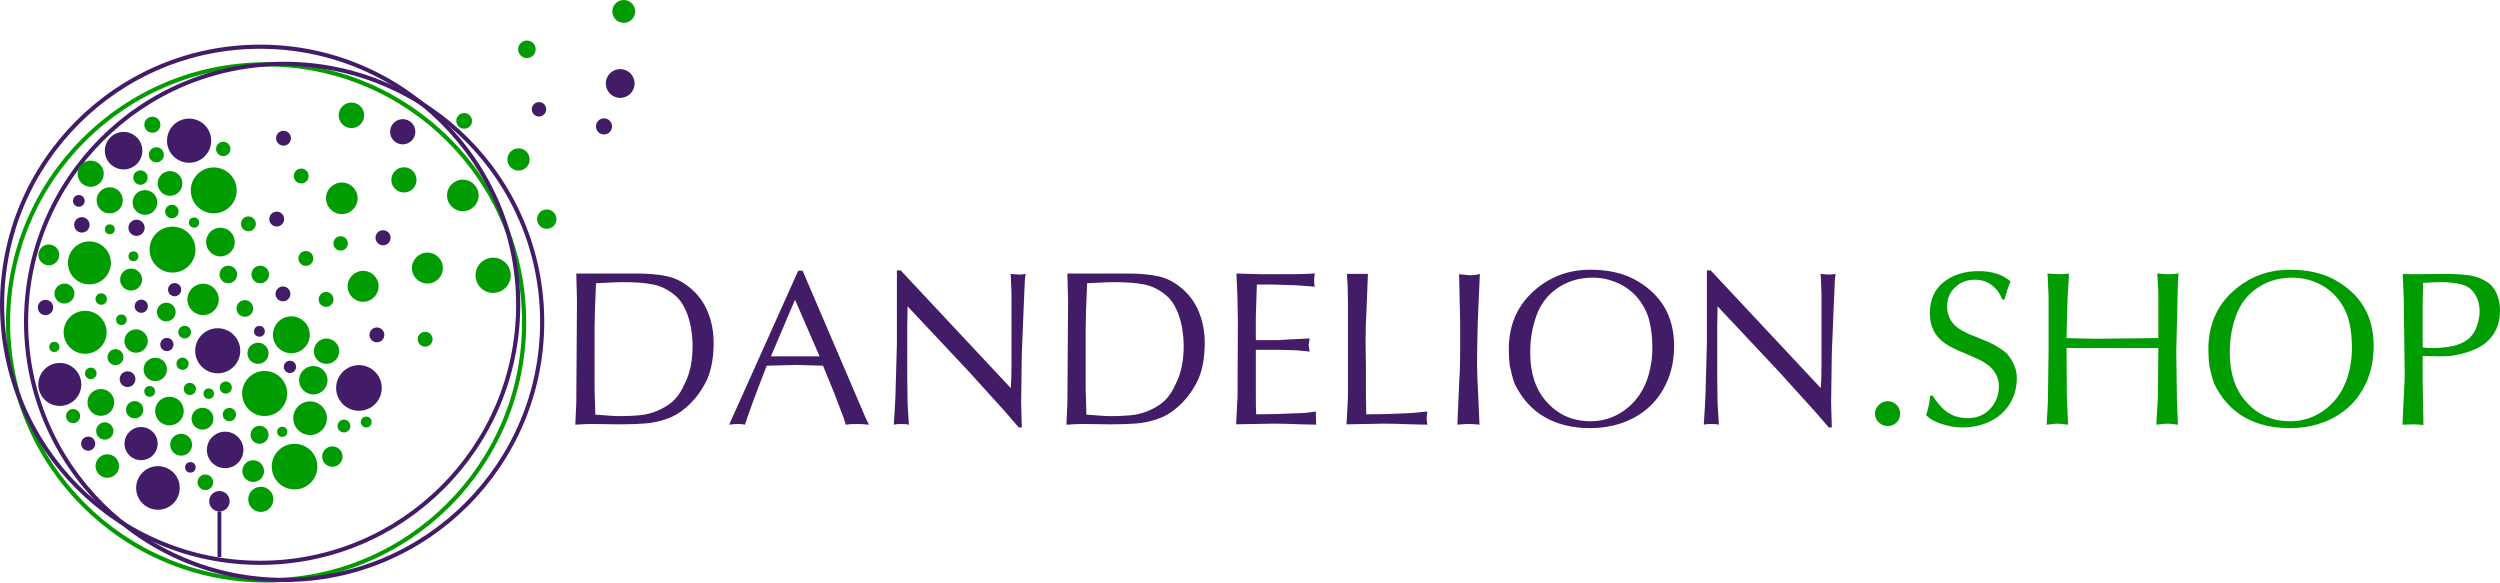 <?xml version="1.0" encoding="UTF-8"?>
<!DOCTYPE svg PUBLIC "-//W3C//DTD SVG 1.1//EN" "http://www.w3.org/Graphics/SVG/1.1/DTD/svg11.dtd">
<!-- Creator: CorelDRAW -->
<svg xmlns="http://www.w3.org/2000/svg" xml:space="preserve" width="72.912mm" height="16.989mm" version="1.1" style="shape-rendering:geometricPrecision; text-rendering:geometricPrecision; image-rendering:optimizeQuality; fill-rule:evenodd; clip-rule:evenodd"
viewBox="0 0 7281.71 1696.71"
 xmlns:xlink="http://www.w3.org/1999/xlink"
 xmlns:xodm="http://www.corel.com/coreldraw/odm/2003">
 <defs>
  <style type="text/css">
   <![CDATA[
    .fil6 {fill:none}
    .fil4 {fill:#019C02}
    .fil5 {fill:#049B00}
    .fil3 {fill:#421C67}
    .fil1 {fill:#019C02;fill-rule:nonzero}
    .fil2 {fill:#049B00;fill-rule:nonzero}
    .fil0 {fill:#421C67;fill-rule:nonzero}
   ]]>
  </style>
 </defs>
 <g id="Слой_x0020_1">
  <g id="_2253421854320">
   <g>
    <path class="fil0" d="M1733.97 1207.82c7.71,0.34 18.76,1.01 33.17,2.35 14.41,1.18 26.31,1.85 36.02,1.85 29.65,0 54.11,-1.51 73.38,-4.19 17.09,-3.18 32.5,-8.21 46.24,-15.08 18.44,-8.71 33.01,-18.93 43.73,-30.65 10.72,-11.56 20.26,-26.81 28.47,-45.91 14.92,-29.49 22.28,-65.67 22.28,-108.4 0,-16.92 -1.67,-34.84 -4.85,-53.77 -3.36,-18.78 -8.71,-36.53 -16.42,-53.12 -7.54,-16.75 -17.6,-30.32 -29.99,-40.88 -20.1,-16.58 -41.38,-27.13 -64,-31.5 -22.62,-4.52 -51.43,-6.7 -86.79,-6.7 -11.56,0 -25.47,0.51 -41.72,1.34 -16.42,0.84 -28.82,1.51 -37.53,1.85 -2.85,62.66 -4.18,106.89 -4.18,132.53l0 175.91 2.18 74.38zm-10.06 27.14c-10.89,0 -26.98,0.67 -48.25,2.01l2.85 -63.32 2.01 -298.73 -2.01 -78.24 16.26 0 128.66 0 30.15 0c34.53,0 64.01,2.52 88.3,7.7 24.47,5.19 46.92,16.43 67.52,33.52 23.45,19.1 40.71,42.55 52.1,70.53 11.4,27.81 17.1,57.81 17.1,90.3 0,42.06 -6.37,77.4 -18.95,106.39 -16.25,33.85 -37.02,61.32 -62.32,82.59 -17.09,14.91 -36.01,25.98 -56.63,32.84 -20.44,7.04 -40.88,11.4 -61.32,12.9 -20.27,1.68 -45.73,2.52 -76.23,2.52l-79.25 -1.01zm613.87 -446.32l182.11 425.21 11.06 23.12c-14.74,-1.34 -25.47,-2.01 -32.16,-2.01 -16.26,0 -27.98,0.67 -35.35,2.01l-5.87 -19.1 -29.15 -76.4 -31.16 -76.23 -77.4 -2.35 -86.62 2.35c-31.5,80.43 -52.61,137.72 -63.34,171.73 -4.52,-1.34 -11.88,-2.01 -21.94,-2.01 -5.36,0 -13.4,0.67 -24.13,2.01l201.05 -448.33 12.9 0zm49.43 249.3l-71.55 -164.87 -70.2 164.87 77.41 0 64.34 0zm225.17 -35.02l0 -215.28 11.06 0 316.82 338.6 3.85 4.18c1.34,-15.42 2.01,-38.87 2.01,-70.36l0 -206.25 -2.01 -50.93 -1.01 -5.18c12.23,1.34 21.61,2.01 28.31,2.01 2.69,0 8.04,-0.67 15.92,-2.01 -0.34,1.51 -0.67,3.85 -1.01,7.37 -0.33,3.35 -0.67,6.02 -1,7.53l-2.86 63.68 -6.19 152.62 -2.02 143.75 2.02 72.38 -8.88 0c-16.26,-18.77 -29.32,-34.02 -39.21,-45.41l-105.54 -116.61 -179.11 -190.82 -1 60.32 0 95.5 0 51.26 1 76.4 3.85 61.31c-4.69,-1.34 -12.06,-2.01 -21.95,-2.01 -10.22,0 -17.59,0.67 -22.11,2.01 2.51,-37.86 4.19,-66 4.86,-84.43l4.18 -149.63zm552.04 204.9c7.71,0.34 18.77,1.01 33.18,2.35 14.4,1.18 26.31,1.85 36.01,1.85 29.66,0 54.12,-1.51 73.39,-4.19 17.08,-3.18 32.5,-8.21 46.23,-15.08 18.44,-8.71 33.02,-18.93 43.73,-30.65 10.73,-11.56 20.27,-26.81 28.48,-45.91 14.91,-29.49 22.28,-65.67 22.28,-108.4 0,-16.92 -1.68,-34.84 -4.85,-53.77 -3.36,-18.78 -8.71,-36.53 -16.43,-53.12 -7.54,-16.75 -17.59,-30.32 -29.98,-40.88 -20.1,-16.58 -41.39,-27.13 -64.01,-31.5 -22.62,-4.52 -51.43,-6.7 -86.79,-6.7 -11.56,0 -25.46,0.51 -41.71,1.34 -16.43,0.84 -28.82,1.51 -37.54,1.85 -2.84,62.66 -4.18,106.89 -4.18,132.53l0 175.91 2.18 74.38zm-10.06 27.14c-10.89,0 -26.97,0.67 -48.24,2.01l2.84 -63.32 2.02 -298.73 -2.02 -78.24 16.26 0 128.66 0 30.16 0c34.52,0 64,2.52 88.3,7.7 24.47,5.19 46.91,16.43 67.52,33.52 23.45,19.1 40.71,42.55 52.1,70.53 11.4,27.81 17.09,57.81 17.09,90.3 0,42.06 -6.37,77.4 -18.94,106.39 -16.25,33.85 -37.02,61.32 -62.32,82.59 -17.09,14.91 -36.02,25.98 -56.63,32.84 -20.44,7.04 -40.89,11.4 -61.33,12.9 -20.26,1.68 -45.73,2.52 -76.23,2.52l-79.25 -1.01zm609.02 -436.27c14.74,0 36.85,-0.67 66.17,-2.01 0,2.01 -0.34,5.02 -1.01,9.05 -0.66,4.18 -0.84,7.54 -0.84,10.05 0,8.72 0.51,15.08 1.85,19.27 -6.36,-0.34 -15.08,-1.01 -26.14,-2.02 -11.06,-1 -21.28,-1.67 -30.99,-2.18l-64.34 -2.01 -47.25 0 -3.02 96.5 0 28.31 0 37.02 65.34 0 34.02 -2.01c6.7,-0.33 16.42,-0.84 28.98,-1.51 12.56,-0.51 22.12,-1.01 28.48,-1.34 -2.01,12.22 -3.02,18.59 -3.02,19.1 0,0.5 1.01,6.87 3.02,19.1 -24.12,-2.84 -43.22,-4.18 -57.47,-4.18l-35.01 -1.01 -28.31 0 -36.02 0 0 51.26 0 80.43c0,24.8 0.34,43.56 1.01,56.3 38.7,0 77.23,-1.01 115.6,-3.02 18.26,0 37.7,-1.68 58.3,-5.19 0,16.92 0.33,29.65 1,38.36l-44.39 -1c-34.68,-1.35 -61.15,-2.02 -79.25,-2.02 -6.03,0 -15.41,0.17 -27.98,0.51 -12.56,0.34 -22.11,0.5 -28.47,0.5 -5.36,0 -14.07,0.17 -25.98,0.5 -11.88,0.34 -21.11,0.51 -27.3,0.51l4.18 -80.42 1.01 -220.15 -1.01 -56.3c0,-7.7 -1.01,-35.17 -3.18,-82.42l69.53 2.01 92.48 0zm215.12 351.83c0,6.36 0.16,15.75 0.5,27.98 0.34,12.39 0.5,21.77 0.5,28.31 39.38,0 78.25,-1.01 116.61,-3.02 8.05,0 28.48,-1.68 61.32,-5.19 -1.34,8.21 -2.02,14.57 -2.02,19.27 0,3.18 0.68,9.55 2.02,19.1l-46.41 -1c-34.68,-1.35 -61.15,-2.02 -79.24,-2.02 -6.03,0 -15.42,0.17 -27.98,0.51 -12.57,0.34 -22.12,0.5 -28.48,0.5 -5.36,0 -14.07,0.17 -25.97,0.5 -12.06,0.34 -21.11,0.51 -27.31,0.51l4.18 -80.42 0 -276.45c0,-28.14 -1,-55.28 -3.18,-81.41l45.4 0 15.92 0 -3.85 98.34c-2.01,32.5 -3.02,65 -3.02,97.67 0,8.71 0.17,21.61 0.5,38.53 0.34,17.09 0.51,29.66 0.51,37.86l0 80.43zm325.7 -209.93c-1.35,53.61 -2.02,93.83 -2.02,120.46 0,4.18 0.17,10.73 0.51,19.59 0.33,8.89 0.5,15.42 0.5,19.6l6.19 136.71c-13.39,-1.34 -23.79,-2.01 -31.15,-2.01 -7.21,0 -18.44,0.67 -33.35,2.01l6.03 -138.72c0.67,-6.7 1.17,-16.92 1.34,-30.65 0.17,-13.75 0.34,-23.97 0.67,-30.67l0 -54.11 0 -47.42 -3.02 -136.71c18.27,2.02 27.98,3.02 29.32,3.02 14.74,0 25.13,-1.34 31.16,-4.01l-6.19 142.9zm468.43 -69.53c-15.91,-19.93 -35.68,-35.35 -59.14,-46.07 -23.62,-10.9 -48.42,-16.25 -74.72,-16.25 -40.88,0 -76.73,11.39 -107.39,34.18 -26.14,19.1 -45.07,45.07 -56.8,78.07 -11.72,33.02 -17.59,68.36 -17.59,105.89 0,59.47 15.41,106.55 46.07,141.57 33.84,39.04 76.9,58.47 129.67,58.47 29.32,0 56.13,-6.87 80.76,-20.43 24.63,-13.75 45.07,-32.18 60.99,-55.46 15.92,-23.29 26.64,-49.6 32.17,-78.92 4.18,-18.77 6.19,-38.03 6.19,-58.13 0,-29.82 -2.85,-56.13 -8.54,-78.75 -5.53,-22.61 -16.09,-44.06 -31.67,-64.17zm-14.24 -58.47c78.58,41.73 117.78,106.73 117.78,195.19 0,47.08 -10.39,88.79 -31.16,125.32 -20.77,36.53 -49.76,64.68 -86.96,84.28 -37.18,19.76 -79.74,29.65 -127.32,29.65 -50.25,0 -93.99,-10.72 -131.35,-32 -37.36,-21.45 -66.68,-53.95 -87.8,-97.51 -4.01,-10.22 -8.71,-27.3 -13.9,-51.42 -2.01,-16.09 -3.02,-32.35 -3.02,-48.26 0,-70.04 24.13,-126.67 72.38,-169.89 46.41,-41.55 101.37,-62.32 164.7,-62.32 50.1,0 92.31,9.05 126.66,26.97zm213.27 190.32l0 -215.28 11.06 0 316.83 338.6 3.85 4.18c1.34,-15.42 2.01,-38.87 2.01,-70.36l0 -206.25 -2.01 -50.93 -1.01 -5.18c12.24,1.34 21.62,2.01 28.31,2.01 2.69,0 8.05,-0.67 15.92,-2.01 -0.33,1.51 -0.66,3.85 -1,7.37 -0.34,3.35 -0.67,6.02 -1.01,7.53l-2.85 63.68 -6.2 152.62 -2.01 143.75 2.01 72.38 -8.87 0c-16.26,-18.77 -29.33,-34.02 -39.21,-45.41l-105.55 -116.61 -179.1 -190.82 -1.01 60.32 0 95.5 0 51.26 1.01 76.4 3.85 61.31c-4.69,-1.34 -12.06,-2.01 -21.95,-2.01 -10.22,0 -17.6,0.67 -22.12,2.01 2.52,-37.86 4.19,-66 4.86,-84.43l4.18 -149.63z"/>
    <path class="fil1" d="M5461.22 1204.81c0,-9.55 3.7,-18.1 11.24,-25.3 7.36,-7.36 16.08,-11.06 25.8,-11.06 9.88,0 18.43,3.52 25.64,10.56 7.2,7.03 10.72,15.75 10.72,25.8 0,10.4 -3.52,18.94 -10.56,25.81 -7.03,6.87 -15.58,10.39 -25.8,10.39 -9.72,0 -18.44,-3.52 -25.8,-10.56 -7.54,-7.04 -11.24,-15.58 -11.24,-25.64zm167.88 -52.26c13.39,21.61 28.13,37.86 44.05,48.92 16.09,10.89 35.69,16.42 59.31,16.42 25.97,0 47.25,-9.05 64.17,-26.98 16.92,-18.1 25.47,-39.87 25.47,-65.51 0,-35.18 -21.45,-62.32 -64.34,-81.25 -9.55,-4.36 -20.27,-9.05 -32.34,-14.08 -12.22,-4.85 -22.95,-9.55 -32.34,-14.07 -9.38,-4.52 -18.43,-9.55 -26.81,-15.24 -30.15,-20.11 -45.23,-49.6 -45.23,-88.47 0,-39.21 13.57,-69.53 40.55,-90.8 26.97,-21.28 60.98,-31.84 102.03,-31.84 38.87,0 69.7,10.06 92.66,29.99 -5.03,10.39 -11.07,28.14 -18.28,53.28l-5.85 0c-6.54,-17.76 -16.76,-32 -30.66,-42.39 -13.91,-10.56 -30.16,-15.75 -48.93,-15.75 -22.95,0 -42.22,7.2 -57.8,21.78 -15.59,14.57 -23.46,33.17 -23.46,55.62 0,24.47 9.05,44.23 26.98,59.31 7.37,6.03 15.91,11.39 25.3,15.91 9.55,5.19 17.93,8.89 25.14,11.07 6.19,2.68 11.88,5.02 17.25,7.03 5.36,2.01 9.38,3.69 11.89,5.02 5.36,2.36 10.72,4.52 16.09,6.7 5.36,2.35 9.71,4.52 13.23,6.54 20.94,11.89 34.18,21.1 39.87,27.98 18.27,22.61 27.31,45.39 27.31,68.51 0,29.49 -7.04,55.12 -21.28,77.07 -14.07,22.12 -33.34,38.87 -57.8,50.43 -24.29,11.56 -51.27,17.26 -80.76,17.26 -17.76,0 -37.19,-3.19 -57.96,-9.72 -20.94,-6.53 -36.36,-15.42 -46.58,-26.48 5.69,-14.91 9.72,-33.68 12.06,-56.29l7.04 0zm390.02 -138.73l1.01 139.73 2.85 69.36 1.34 14.07c-18.26,-2.01 -27.97,-3.02 -29.32,-3.02 -4.01,0 -9.88,0.51 -17.42,1.35 -7.54,0.83 -13.07,1.34 -16.93,1.67 0.84,-2.68 1.35,-7.2 1.35,-14.07l2.84 -51.26 2.02 -149.95 0 -24.97 0 -132.86 -3.02 -67.18c3.69,0 9.22,0.34 16.42,1.01 7.38,0.66 13.07,1 16.76,1 7.37,0 17.09,-0.67 29.15,-2.01 0,8.04 -0.34,14.07 -0.84,18.1l-3.35 58.29 -2.86 111.59 83.43 2.01 183.96 -2.01 0 -136.71 -3.19 -51.26c3.36,0 8.55,0.34 15.75,1.01 7.21,0.66 12.73,1 16.42,1 6.7,0 16.76,-0.67 30.16,-2.01 -0.34,1.85 -0.67,4.68 -1.01,8.88 -0.17,4.01 -0.5,7.2 -0.84,9.22l-5.02 209.09 2.01 144.58 3.02 68.52c-3.85,-0.33 -8.88,-0.84 -15.08,-1.67 -6.19,-0.84 -10.89,-1.35 -14.23,-1.35 -4.02,0 -9.89,0.51 -17.43,1.35 -7.54,0.83 -13.06,1.34 -16.76,1.67 0.68,-2.68 1.01,-7.2 1.01,-14.07l4.01 -66.51 1.18 -142.58 -267.39 0zm791.12 -142.74c-15.91,-19.93 -35.68,-35.35 -59.14,-46.07 -23.62,-10.9 -48.42,-16.25 -74.72,-16.25 -40.88,0 -76.73,11.39 -107.38,34.18 -26.15,19.1 -45.08,45.07 -56.81,78.07 -11.72,33.02 -17.59,68.36 -17.59,105.89 0,59.47 15.41,106.55 46.07,141.57 33.85,39.04 76.9,58.47 129.67,58.47 29.32,0 56.13,-6.87 80.76,-20.43 24.63,-13.75 45.07,-32.18 60.99,-55.46 15.92,-23.29 26.64,-49.6 32.17,-78.92 4.18,-18.77 6.19,-38.03 6.19,-58.13 0,-29.82 -2.85,-56.13 -8.54,-78.75 -5.53,-22.61 -16.09,-44.06 -31.67,-64.17zm-14.24 -58.47c78.58,41.73 117.78,106.73 117.78,195.19 0,47.08 -10.38,88.79 -31.15,125.32 -20.77,36.53 -49.77,64.68 -86.97,84.28 -37.18,19.76 -79.74,29.65 -127.32,29.65 -50.25,0 -93.99,-10.72 -131.35,-32 -37.36,-21.45 -66.68,-53.95 -87.8,-97.51 -4.01,-10.22 -8.71,-27.3 -13.9,-51.42 -2.01,-16.09 -3.01,-32.35 -3.01,-48.26 0,-70.04 24.12,-126.67 72.37,-169.89 46.41,-41.55 101.37,-62.32 164.7,-62.32 50.1,0 92.31,9.05 126.66,26.97zm260.52 271.42l0 28.31 2.02 111.59 0 14.07c-12.06,-1.34 -21.78,-2.01 -28.98,-2.01 -3.52,0 -8.89,0.16 -15.92,0.5 -7.04,0.34 -12.56,0.5 -16.43,0.5 0.85,-3.35 1.18,-8.71 1.18,-16.25l5.86 -124.31 -2.85 -225.35 -3.02 -73.37c8.72,0.66 21.78,1 39.04,1l78.41 -1c28.98,0 53.44,1.17 73.22,3.68 19.77,2.52 38.03,9.05 54.62,19.6 16.76,10.73 27.97,27.31 33.85,50.1 2.85,9.73 4.18,20.61 4.18,33.18 0,26.97 -6.37,50.1 -19.11,69.36 -12.05,17.93 -28.14,31.67 -48.42,41.22 -17.76,9.05 -41.21,16.08 -70.36,21.11 -8.55,1.33 -21.62,2.01 -38.87,2.01 -5.53,0 -13.41,-0.17 -24.13,-0.5 -10.56,-0.34 -18.77,-0.51 -24.3,-0.51l0 47.08zm0 -207.74l0 135.36c6.03,1.51 16.42,2.18 31.17,2.18 7.7,0 18.77,-0.67 33.17,-2.18 35.52,-3.52 61.49,-14.57 77.41,-33.01 7.04,-7.54 12.89,-18.43 17.26,-32.34 4.52,-14.07 6.86,-26.97 6.86,-38.87 0,-24.29 -7.03,-44.39 -21.1,-60.48 -10.56,-12.22 -27.64,-19.59 -51.27,-22.11 -12.56,-2.01 -24.63,-3.19 -36.01,-3.19 -14.74,0 -33.52,0.84 -56.47,2.35l0 14.92 -1.01 37.36z"/>
   </g>
   <g>
    <path class="fil2" d="M774.99 181.36c209.23,0 398.64,84.8 535.75,221.92 137.11,137.11 221.92,326.54 221.92,535.75 0,209.23 -84.81,398.64 -221.92,535.75 -137.11,137.11 -326.53,221.91 -535.75,221.91 -209.23,0 -398.64,-84.8 -535.75,-221.91 -137.11,-137.11 -221.92,-326.53 -221.92,-535.75 0,-209.22 84.81,-398.64 221.92,-535.75 137.11,-137.12 326.53,-221.92 535.75,-221.92zm527.21 230.47c-134.92,-134.92 -321.32,-218.38 -527.21,-218.38 -205.89,0 -392.29,83.45 -527.21,218.38 -134.92,134.92 -218.38,321.32 -218.38,527.21 0,205.89 83.45,392.28 218.38,527.21 134.91,134.91 321.31,218.37 527.21,218.37 205.88,0 392.28,-83.45 527.21,-218.37 134.91,-134.92 218.37,-321.31 218.37,-527.21 0,-205.88 -83.45,-392.28 -218.37,-527.21z"/>
    <path class="fil0" d="M827.52 179.88c209.22,0 398.64,84.81 535.75,221.92 137.11,137.11 221.91,326.53 221.91,535.75 0,209.23 -84.8,398.64 -221.91,535.75 -137.11,137.11 -326.54,221.91 -535.75,221.91 -209.23,0 -398.65,-84.8 -535.75,-221.91 -137.11,-137.11 -221.92,-326.53 -221.92,-535.75 0,-209.23 84.81,-398.64 221.92,-535.75 137.11,-137.11 326.53,-221.92 535.75,-221.92zm527.21 230.47c-134.92,-134.92 -321.32,-218.38 -527.21,-218.38 -205.89,0 -392.29,83.45 -527.21,218.38 -134.92,134.92 -218.38,321.32 -218.38,527.21 0,205.89 83.45,392.28 218.38,527.21 134.91,134.91 321.31,218.37 527.21,218.37 205.88,0 392.28,-83.45 527.21,-218.37 134.91,-134.92 218.37,-321.31 218.37,-527.21 0,-205.88 -83.45,-392.28 -218.37,-527.21z"/>
    <path class="fil0" d="M757.68 129.99c209.23,0 398.64,84.81 535.75,221.92 137.11,137.11 221.92,326.53 221.92,535.75 0,209.22 -84.81,398.64 -221.92,535.75 -137.11,137.11 -326.54,221.92 -535.75,221.92 -209.23,0 -398.64,-84.81 -535.75,-221.92 -137.11,-137.11 -221.92,-326.53 -221.92,-535.75 0,-209.22 84.81,-398.64 221.92,-535.75 137.11,-137.11 326.54,-221.92 535.75,-221.92zm527.21 230.47c-134.92,-134.92 -321.32,-218.38 -527.21,-218.38 -205.88,0 -392.28,83.45 -527.21,218.38 -134.92,134.92 -218.38,321.32 -218.38,527.21 0,205.89 83.45,392.28 218.38,527.21 134.92,134.92 321.32,218.38 527.21,218.38 205.88,0 392.28,-83.45 527.21,-218.38 134.92,-134.92 218.38,-321.32 218.38,-527.21 0,-205.88 -83.45,-392.28 -218.38,-527.21z"/>
    <circle class="fil3" cx="359.96" cy="438.86" r="54.63"/>
    <circle class="fil4" cx="443.7" cy="363.31" r="23.45"/>
    <circle class="fil4" cx="455.38" cy="450.93" r="21.97"/>
    <circle class="fil4" cx="409.06" cy="517.3" r="20.91"/>
    <circle class="fil4" cx="650.23" cy="433.84" r="20.91"/>
    <circle class="fil3" cx="550.78" cy="409.78" r="64.36"/>
    <circle class="fil4" cx="622.5" cy="554.56" r="66.86"/>
    <circle class="fil4" cx="502.43" cy="727.08" r="66.86"/>
    <circle class="fil4" cx="260.38" cy="765.76" r="62.6"/>
    <circle class="fil4" cx="247.91" cy="967.85" r="62.6"/>
    <circle class="fil3" cx="174.15" cy="1119.77" r="62.6"/>
    <circle class="fil3" cx="634.1" cy="1021.72" r="65.63"/>
    <circle class="fil4" cx="770.8" cy="1146.12" r="65.63"/>
    <circle class="fil4" cx="848.57" cy="975.13" r="53.71"/>
    <circle class="fil3" cx="1045.46" cy="1129.98" r="66.45"/>
    <circle class="fil4" cx="857.93" cy="1359.12" r="66.45"/>
    <circle class="fil3" cx="655.69" cy="1310.51" r="53.18"/>
    <circle class="fil3" cx="460.01" cy="1421.28" r="63.51"/>
    <circle class="fil3" cx="410.88" cy="1292.1" r="48.26"/>
    <circle class="fil4" cx="312.45" cy="1357.47" r="34.28"/>
    <circle class="fil3" cx="256.85" cy="1292.28" r="20.58"/>
    <circle class="fil5" cx="212.86" cy="1212" r="20.58"/>
    <circle class="fil4" cx="305.21" cy="1255.34" r="25.22"/>
    <circle class="fil4" cx="392.22" cy="1193.43" r="25.22"/>
    <circle class="fil4" cx="293.7" cy="1172.16" r="39.06"/>
    <circle class="fil4" cx="264.44" cy="1087.57" r="16.84"/>
    <circle class="fil4" cx="158.24" cy="1010.5" r="14.8"/>
    <circle class="fil4" cx="336.3" cy="1040.29" r="23.29"/>
    <circle class="fil3" cx="132.43" cy="895.62" r="22.35"/>
    <circle class="fil4" cx="187.63" cy="855.04" r="29.03"/>
    <circle class="fil4" cx="142.15" cy="742.45" r="30.39"/>
    <circle class="fil4" cx="381.74" cy="814.28" r="32.05"/>
    <circle class="fil4" cx="294.78" cy="871.04" r="16.72"/>
    <circle class="fil4" cx="353.48" cy="931.39" r="15.35"/>
    <circle class="fil3" cx="411.46" cy="891.93" r="19.24"/>
    <circle class="fil3" cx="508.58" cy="843.73" r="19.24"/>
    <circle class="fil4" cx="537.83" cy="967.39" r="18.43"/>
    <circle class="fil4" cx="531.7" cy="1059.44" r="17.77"/>
    <circle class="fil4" cx="552.93" cy="1132.82" r="17.77"/>
    <circle class="fil4" cx="607.99" cy="1146.55" r="15.18"/>
    <circle class="fil4" cx="657.59" cy="1128.78" r="17.66"/>
    <circle class="fil4" cx="668.11" cy="1207.54" r="19.44"/>
    <circle class="fil4" cx="589.82" cy="1219.56" r="31.87"/>
    <circle class="fil4" cx="527.54" cy="1295.32" r="31.87"/>
    <circle class="fil4" cx="493.5" cy="1197.32" r="41.74"/>
    <circle class="fil4" cx="435.88" cy="1140.07" r="15.66"/>
    <circle class="fil3" cx="371.47" cy="1104.41" r="22.92"/>
    <circle class="fil3" cx="554.49" cy="1361.28" r="15.32"/>
    <circle class="fil4" cx="598.13" cy="1404.71" r="22.73"/>
    <circle class="fil3" cx="639.07" cy="1459.97" r="29.79"/>
    <circle class="fil4" cx="759.61" cy="1454.48" r="36.65"/>
    <circle class="fil4" cx="737.43" cy="1372.14" r="31.66"/>
    <circle class="fil4" cx="755.97" cy="1266.47" r="26.21"/>
    <circle class="fil4" cx="822.01" cy="1257.78" r="14.74"/>
    <circle class="fil4" cx="1001.78" cy="1240.95" r="18.72"/>
    <circle class="fil4" cx="1066.7" cy="1229.2" r="15.84"/>
    <circle class="fil6" cx="1023.18" cy="1297.27" r="15.84"/>
    <circle class="fil4" cx="968.08" cy="1329.94" r="29.73"/>
    <circle class="fil4" cx="903.12" cy="1218.1" r="48.99"/>
    <circle class="fil4" cx="912.53" cy="1107.47" r="41.39"/>
    <circle class="fil4" cx="951.04" cy="1022.98" r="36.89"/>
    <circle class="fil4" cx="751.42" cy="1029.05" r="30.82"/>
    <circle class="fil3" cx="844.46" cy="1068.56" r="17.89"/>
    <circle class="fil3" cx="755.6" cy="965.01" r="15.68"/>
    <circle class="fil4" cx="713.06" cy="898.42" r="24.3"/>
    <circle class="fil4" cx="591.52" cy="872.07" r="45.67"/>
    <circle class="fil4" cx="484.29" cy="908.91" r="27.25"/>
    <circle class="fil4" cx="388.6" cy="746.45" r="14.35"/>
    <circle class="fil4" cx="319.85" cy="667.81" r="14.35"/>
    <circle class="fil3" cx="397.68" cy="663.47" r="23.61"/>
    <circle class="fil3" cx="238.44" cy="654.97" r="22.47"/>
    <circle class="fil3" cx="229.56" cy="585.15" r="17.11"/>
    <circle class="fil4" cx="264.07" cy="505.97" r="38.12"/>
    <circle class="fil4" cx="319.47" cy="583.53" r="38.12"/>
    <circle class="fil4" cx="495.19" cy="534.3" r="36.01"/>
    <circle class="fil4" cx="422.22" cy="589.64" r="36.01"/>
    <circle class="fil4" cx="500.69" cy="616.05" r="19.7"/>
    <circle class="fil4" cx="565.13" cy="648.23" r="14.82"/>
    <circle class="fil4" cx="723.53" cy="652.05" r="21.68"/>
    <circle class="fil4" cx="641.97" cy="705.02" r="41.78"/>
    <circle class="fil3" cx="805.97" cy="638.1" r="21.68"/>
    <circle class="fil4" cx="877.28" cy="512.62" r="21.68"/>
    <circle class="fil4" cx="890.85" cy="752.75" r="21.68"/>
    <circle class="fil4" cx="757.98" cy="799.51" r="25.58"/>
    <circle class="fil4" cx="664.95" cy="799.51" r="25.58"/>
    <circle class="fil3" cx="824.09" cy="856.02" r="21.65"/>
    <circle class="fil4" cx="949.74" cy="872.12" r="21.65"/>
    <circle class="fil3" cx="1097.77" cy="975.41" r="21.65"/>
    <circle class="fil4" cx="1238.28" cy="988.08" r="21.65"/>
    <circle class="fil4" cx="1057.62" cy="833.91" r="45.08"/>
    <circle class="fil4" cx="1244.86" cy="780.78" r="45.08"/>
    <circle class="fil4" cx="992.07" cy="709.02" r="21"/>
    <circle class="fil3" cx="1115.72" cy="692.54" r="21.99"/>
    <circle class="fil4" cx="1436.33" cy="801.82" r="51.32"/>
    <circle class="fil4" cx="1348.02" cy="569.26" r="46.03"/>
    <circle class="fil4" cx="995.57" cy="577.59" r="46.03"/>
    <circle class="fil4" cx="1176.49" cy="523.93" r="36.76"/>
    <circle class="fil3" cx="825.69" cy="402.57" r="21.68"/>
    <circle class="fil3" cx="1172.96" cy="383.73" r="36.76"/>
    <circle class="fil4" cx="1023.54" cy="335.87" r="37.22"/>
    <circle class="fil3" cx="1569.94" cy="318.39" r="21"/>
    <circle class="fil4" cx="1351.93" cy="352.09" r="22.89"/>
    <circle class="fil4" cx="1510.32" cy="464.52" r="32.42"/>
    <circle class="fil3" cx="1759.23" cy="368.19" r="23.46"/>
    <circle class="fil3" cx="1806.4" cy="243.17" r="41.94"/>
    <circle class="fil4" cx="1534.66" cy="143.57" r="25.52"/>
    <circle class="fil4" cx="1816.76" cy="33.25" r="33.25"/>
    <circle class="fil4" cx="1592.53" cy="638.27" r="28.18"/>
    <rect class="fil3" x="633.51" y="1489.75" width="11.12" height="132.58"/>
    <circle class="fil3" cx="486.02" cy="1003.48" r="19.24"/>
    <circle class="fil4" cx="396.35" cy="993.37" r="34.04"/>
    <circle class="fil4" cx="452.22" cy="1076" r="34.04"/>
   </g>
  </g>
 </g>
</svg>
